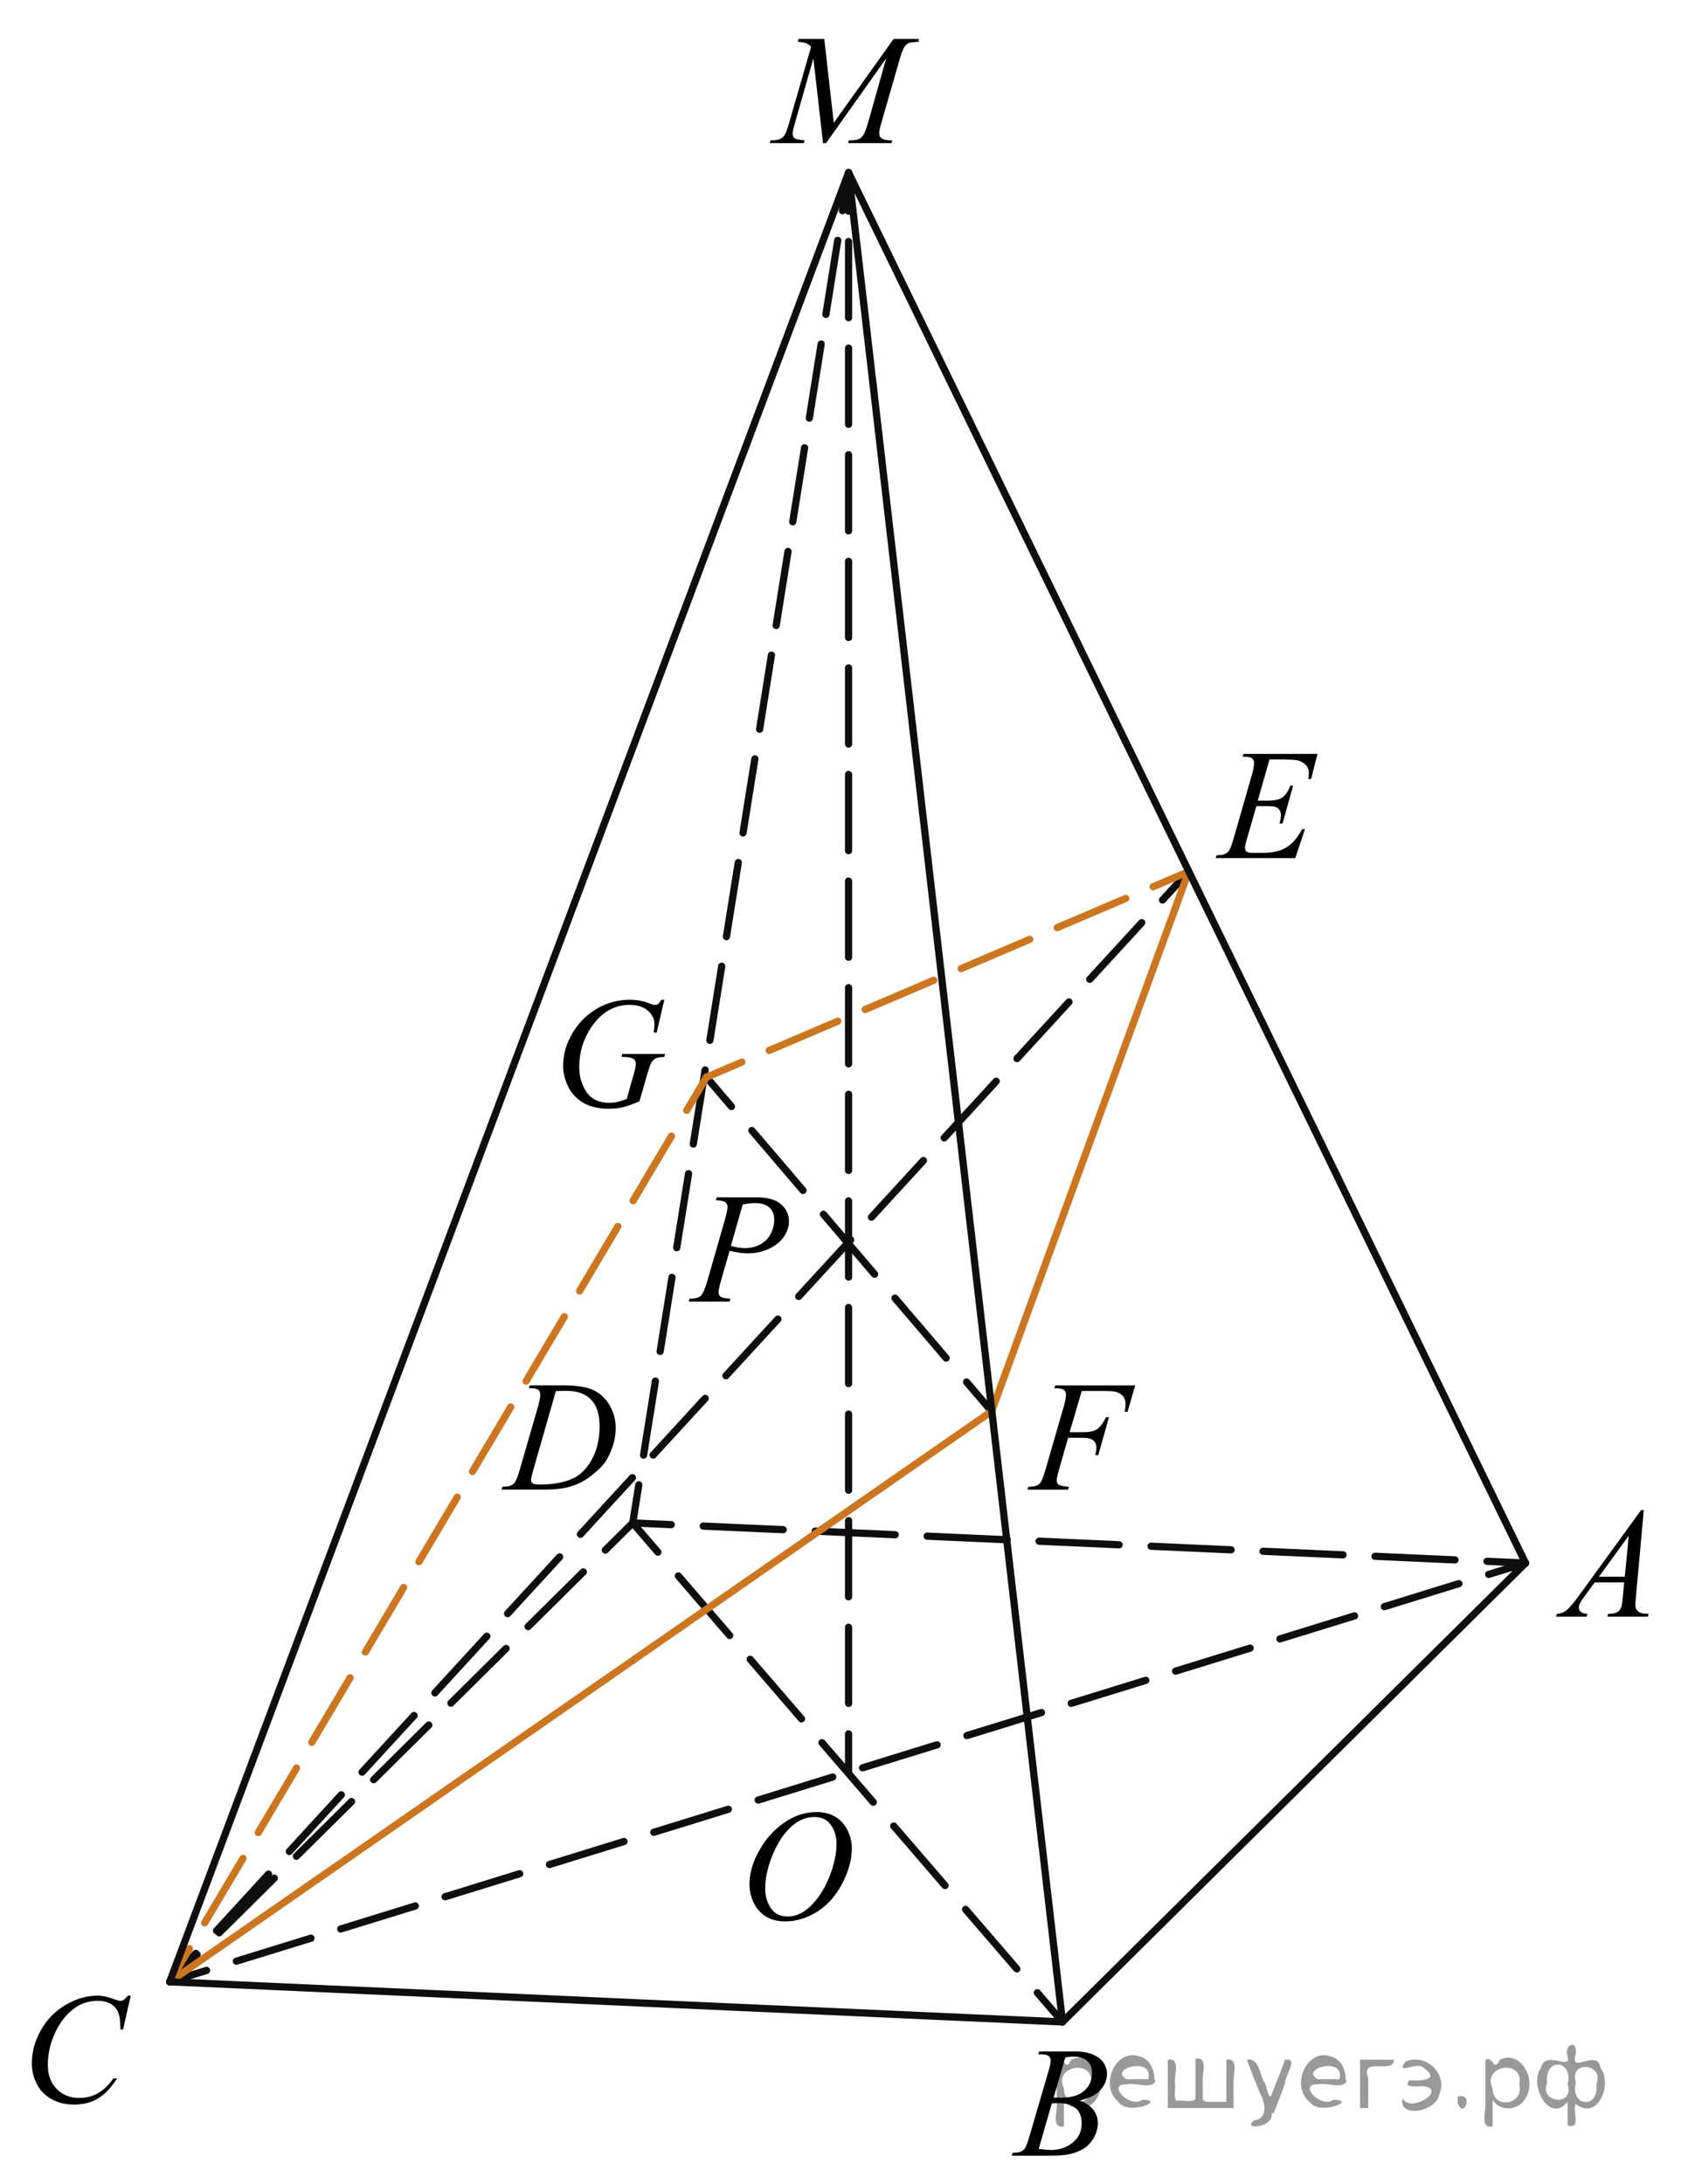 <?xml version="1.0" encoding="utf-8"?>
<!-- Generator: Adobe Illustrator 27.2.0, SVG Export Plug-In . SVG Version: 6.00 Build 0)  -->
<svg version="1.1" id="Слой_1" xmlns="http://www.w3.org/2000/svg" xmlns:xlink="http://www.w3.org/1999/xlink" x="0px" y="0px"
	 width="163.527px" height="212.417px" viewBox="0 0 163.527 212.417" enable-background="new 0 0 163.527 212.417"
	 xml:space="preserve">
<g>
	<g>
		
			<line fill="none" stroke="#0D0F0F" stroke-width="0.703" stroke-linecap="round" stroke-linejoin="round" x1="96.463" y1="137.249" x2="94.028" y2="134.397"/>
		
			<line fill="none" stroke="#0D0F0F" stroke-width="0.703" stroke-linecap="round" stroke-linejoin="round" stroke-dasharray="7.658,3.063" x1="92.04" y1="132.067" x2="72.149" y2="108.773"/>
		
			<line fill="none" stroke="#0D0F0F" stroke-width="0.703" stroke-linecap="round" stroke-linejoin="round" x1="71.154" y1="107.608" x2="68.719" y2="104.757"/>
	</g>
</g>
<line fill="none" stroke="#0D0F0F" stroke-width="0.703" stroke-linecap="round" stroke-linejoin="round" stroke-miterlimit="8" x1="103.36" y1="196.628" x2="148.403" y2="152.003"/>
<g>
	<g>
		
			<line fill="none" stroke="#0D0F0F" stroke-width="0.703" stroke-linecap="round" stroke-linejoin="round" x1="16.51" y1="192.726" x2="19.174" y2="190.086"/>
		
			<line fill="none" stroke="#0D0F0F" stroke-width="0.703" stroke-linecap="round" stroke-linejoin="round" stroke-dasharray="7.555,3.022" x1="21.32" y1="187.96" x2="57.815" y2="151.804"/>
		
			<line fill="none" stroke="#0D0F0F" stroke-width="0.703" stroke-linecap="round" stroke-linejoin="round" x1="58.888" y1="150.74" x2="61.552" y2="148.101"/>
	</g>
</g>
<g>
	<g>
		
			<line fill="none" stroke="#0D0F0F" stroke-width="0.703" stroke-linecap="round" stroke-linejoin="round" x1="61.552" y1="148.101" x2="65.298" y2="148.268"/>
		
			<line fill="none" stroke="#0D0F0F" stroke-width="0.703" stroke-linecap="round" stroke-linejoin="round" stroke-dasharray="7.788,3.115" x1="68.41" y1="148.409" x2="143.1" y2="151.765"/>
		
			<line fill="none" stroke="#0D0F0F" stroke-width="0.703" stroke-linecap="round" stroke-linejoin="round" x1="144.657" y1="151.835" x2="148.403" y2="152.003"/>
	</g>
</g>
<g>
	<g>
		
			<line fill="none" stroke="#0D0F0F" stroke-width="0.703" stroke-linecap="round" stroke-linejoin="round" x1="61.552" y1="148.101" x2="64" y2="150.941"/>
		
			<line fill="none" stroke="#0D0F0F" stroke-width="0.703" stroke-linecap="round" stroke-linejoin="round" stroke-dasharray="7.642,3.057" x1="65.995" y1="153.258" x2="99.915" y2="192.629"/>
		
			<line fill="none" stroke="#0D0F0F" stroke-width="0.703" stroke-linecap="round" stroke-linejoin="round" x1="100.913" y1="193.787" x2="103.36" y2="196.628"/>
	</g>
</g>
<g>
	<g>
		
			<line fill="none" stroke="#0D0F0F" stroke-width="0.703" stroke-linecap="round" stroke-linejoin="round" x1="148.403" y1="152.003" x2="144.82" y2="153.109"/>
		
			<line fill="none" stroke="#0D0F0F" stroke-width="0.703" stroke-linecap="round" stroke-linejoin="round" stroke-dasharray="7.589,3.036" x1="141.92" y1="154.005" x2="21.543" y2="191.172"/>
		
			<line fill="none" stroke="#0D0F0F" stroke-width="0.703" stroke-linecap="round" stroke-linejoin="round" x1="20.093" y1="191.619" x2="16.51" y2="192.726"/>
	</g>
</g>
<g>
	<g>
		
			<line fill="none" stroke="#0D0F0F" stroke-width="0.703" stroke-linecap="round" stroke-linejoin="round" x1="82.548" y1="172.364" x2="82.548" y2="168.614"/>
		
			<line fill="none" stroke="#0D0F0F" stroke-width="0.703" stroke-linecap="round" stroke-linejoin="round" stroke-dasharray="7.404,2.962" x1="82.548" y1="165.652" x2="82.548" y2="22.018"/>
		
			<line fill="none" stroke="#0D0F0F" stroke-width="0.703" stroke-linecap="round" stroke-linejoin="round" x1="82.548" y1="20.538" x2="82.548" y2="16.788"/>
	</g>
</g>
<g>
	<g>
		
			<line fill="none" stroke="#0D0F0F" stroke-width="0.703" stroke-linecap="round" stroke-linejoin="round" x1="82.548" y1="16.788" x2="81.956" y2="20.491"/>
		
			<line fill="none" stroke="#0D0F0F" stroke-width="0.703" stroke-linecap="round" stroke-linejoin="round" stroke-dasharray="7.295,2.918" x1="81.495" y1="23.372" x2="62.374" y2="142.957"/>
		
			<line fill="none" stroke="#0D0F0F" stroke-width="0.703" stroke-linecap="round" stroke-linejoin="round" x1="62.144" y1="144.397" x2="61.552" y2="148.101"/>
	</g>
</g>
<g>
	<g>
		
			<line fill="none" stroke="#0D0F0F" stroke-width="0.703" stroke-linecap="round" stroke-linejoin="round" x1="115.628" y1="84.761" x2="113.091" y2="87.523"/>
		
			<line fill="none" stroke="#0D0F0F" stroke-width="0.703" stroke-linecap="round" stroke-linejoin="round" stroke-dasharray="7.476,2.991" x1="111.069" y1="89.727" x2="20.057" y2="188.861"/>
		
			<line fill="none" stroke="#0D0F0F" stroke-width="0.703" stroke-linecap="round" stroke-linejoin="round" x1="19.046" y1="189.963" x2="16.51" y2="192.726"/>
	</g>
</g>
<line fill="none" stroke="#CC761F" stroke-width="0.703" stroke-linecap="round" stroke-linejoin="round" stroke-miterlimit="8" x1="16.51" y1="192.726" x2="96.463" y2="137.249"/>
<line fill="none" stroke="#CC761F" stroke-width="0.703" stroke-linecap="round" stroke-linejoin="round" stroke-miterlimit="8" x1="115.628" y1="84.761" x2="96.463" y2="137.249"/>
<g>
	<g>
		
			<line fill="none" stroke="#CC761F" stroke-width="0.703" stroke-linecap="round" stroke-linejoin="round" x1="16.51" y1="192.726" x2="18.424" y2="189.501"/>
		
			<line fill="none" stroke="#CC761F" stroke-width="0.703" stroke-linecap="round" stroke-linejoin="round" stroke-dasharray="7.292,2.917" x1="19.913" y1="186.992" x2="66.061" y2="109.235"/>
		
			<line fill="none" stroke="#CC761F" stroke-width="0.703" stroke-linecap="round" stroke-linejoin="round" x1="66.805" y1="107.981" x2="68.719" y2="104.757"/>
	</g>
</g>
<g>
	<g>
		
			<line fill="none" stroke="#CC761F" stroke-width="0.703" stroke-linecap="round" stroke-linejoin="round" x1="115.628" y1="84.761" x2="112.178" y2="86.232"/>
		
			<line fill="none" stroke="#CC761F" stroke-width="0.703" stroke-linecap="round" stroke-linejoin="round" stroke-dasharray="7.249,2.9" x1="109.51" y1="87.369" x2="73.503" y2="102.718"/>
		
			<line fill="none" stroke="#CC761F" stroke-width="0.703" stroke-linecap="round" stroke-linejoin="round" x1="72.169" y1="103.286" x2="68.719" y2="104.757"/>
	</g>
</g>
<g>
	<g>
		<g>
			<g>
				<g>
					<g>
						<g>
							<g>
								<g>
									<g>
										<g>
											<g>
												<g>
													<g>
														<g>
															<g>
																<defs>
																	<rect id="SVGID_1_" x="148.402" y="143.302" width="15.125" height="16.694"/>
																</defs>
																<clipPath id="SVGID_00000153665355868969060970000007255751903406519993_">
																	<use xlink:href="#SVGID_1_"  overflow="visible"/>
																</clipPath>
																<g clip-path="url(#SVGID_00000153665355868969060970000007255751903406519993_)">
																	<g enable-background="new    ">
																		<path d="M159.906,146.85l-0.761,8.431c-0.039,0.394-0.059,0.652-0.059,0.777
																			c0,0.199,0.036,0.351,0.11,0.456c0.094,0.144,0.221,0.251,0.381,0.321
																			c0.159,0.069,0.429,0.104,0.809,0.104l-0.081,0.276h-3.944l0.081-0.276h0.17
																			c0.32,0,0.581-0.07,0.783-0.209c0.143-0.095,0.253-0.252,0.332-0.472
																			c0.055-0.154,0.105-0.518,0.155-1.091l0.118-1.285h-2.866l-1.019,1.397
																			c-0.231,0.314-0.377,0.539-0.435,0.676c-0.06,0.138-0.089,0.266-0.089,0.386
																			c0,0.159,0.064,0.296,0.191,0.41c0.129,0.115,0.34,0.178,0.636,0.188l-0.081,0.276h-2.962
																			l0.081-0.276c0.364-0.015,0.685-0.139,0.964-0.37s0.693-0.727,1.244-1.483l5.982-8.236
																			L159.906,146.85L159.906,146.85L159.906,146.85z M158.444,149.339l-2.903,3.999h2.519
																			L158.444,149.339z"/>
																	</g>
																</g>
															</g>
														</g>
													</g>
												</g>
											</g>
										</g>
									</g>
								</g>
							</g>
						</g>
					</g>
				</g>
			</g>
		</g>
	</g>
</g>
<g>
	<g>
		<g>
			<g>
				<g>
					<g>
						<g>
							<g>
								<g>
									<g>
										<g>
											<g>
												<g>
													<g>
														<g>
															<g>
																<g>
																	<defs>
																		
																			<rect id="SVGID_00000116197237105688577110000015356085862812574339_" x="95.798" y="195.721" width="15.124" height="16.695"/>
																	</defs>
																	<clipPath id="SVGID_00000075885633684652949540000001768725082677808792_">
																		<use xlink:href="#SVGID_00000116197237105688577110000015356085862812574339_"  overflow="visible"/>
																	</clipPath>
																	<g clip-path="url(#SVGID_00000075885633684652949540000001768725082677808792_)">
																		<g enable-background="new    ">
																			<path d="M100.999,199.776l0.103-0.277h3.574c0.601,0,1.136,0.095,1.606,0.284
																				c0.47,0.19,0.822,0.454,1.056,0.793c0.234,0.339,0.351,0.697,0.351,1.076
																				c0,0.583-0.208,1.109-0.624,1.58s-1.094,0.818-2.034,1.042c0.606,0.231,1.051,0.534,1.337,0.912
																				c0.285,0.379,0.428,0.795,0.428,1.248c0,0.504-0.128,0.984-0.384,1.442
																				c-0.256,0.459-0.585,0.815-0.985,1.069c-0.401,0.254-0.886,0.44-1.451,0.56
																				c-0.404,0.085-1.034,0.127-1.891,0.127h-3.671l0.097-0.276c0.384-0.01,0.644-0.048,0.782-0.112
																				c0.197-0.085,0.337-0.196,0.421-0.336c0.118-0.19,0.276-0.623,0.473-1.301l1.795-6.136
																				c0.152-0.519,0.229-0.882,0.229-1.091c0-0.185-0.067-0.33-0.203-0.438
																				c-0.135-0.107-0.393-0.161-0.771-0.161C101.152,199.783,101.073,199.781,100.999,199.776z
																				 M101.043,208.977c0.532,0.069,0.948,0.104,1.248,0.104c0.769,0,1.449-0.234,2.042-0.703
																				c0.594-0.468,0.891-1.103,0.891-1.905c0-0.613-0.184-1.092-0.551-1.435
																				c-0.366-0.344-0.959-0.516-1.775-0.516c-0.158,0-0.35,0.008-0.576,0.022L101.043,208.977z
																				 M102.498,203.983c0.32,0.01,0.552,0.016,0.694,0.016c1.024,0,1.786-0.227,2.286-0.677
																				c0.499-0.451,0.749-1.015,0.749-1.692c0-0.514-0.152-0.913-0.458-1.2
																				c-0.305-0.286-0.792-0.43-1.462-0.43c-0.178,0-0.403,0.03-0.68,0.09L102.498,203.983z"/>
																		</g>
																	</g>
																</g>
															</g>
														</g>
													</g>
												</g>
											</g>
										</g>
									</g>
								</g>
							</g>
						</g>
					</g>
				</g>
			</g>
		</g>
	</g>
</g>
<g>
	<g>
		<g>
			<g>
				<g>
					<g>
						<g>
							<g>
								<g>
									<g>
										<g>
											<g>
												<g>
													<g>
														<g>
															<g>
																<g>
																	<defs>
																		
																			<rect id="SVGID_00000156589803086215113190000011364679122788472238_" y="190.517" width="16.51" height="18.079"/>
																	</defs>
																	<clipPath id="SVGID_00000161592445836246869630000004830287384762216106_">
																		<use xlink:href="#SVGID_00000156589803086215113190000011364679122788472238_"  overflow="visible"/>
																	</clipPath>
																	<g clip-path="url(#SVGID_00000161592445836246869630000004830287384762216106_)">
																		<g enable-background="new    ">
																			<path d="M12.721,194.072l-0.747,3.279H11.709l-0.03-0.821c-0.025-0.299-0.081-0.565-0.17-0.8
																				c-0.089-0.233-0.222-0.436-0.399-0.608s-0.401-0.307-0.672-0.403
																				c-0.271-0.097-0.571-0.145-0.901-0.145c-0.882,0-1.653,0.244-2.312,0.731
																				c-0.842,0.623-1.502,1.502-1.98,2.637c-0.394,0.936-0.591,1.886-0.591,2.847
																				c0,0.981,0.283,1.764,0.85,2.349c0.566,0.585,1.303,0.878,2.209,0.878
																				c0.685,0,1.294-0.154,1.829-0.464c0.535-0.309,1.031-0.784,1.489-1.426h0.348
																				c-0.542,0.871-1.143,1.512-1.803,1.923c-0.66,0.411-1.451,0.616-2.372,0.616
																				c-0.817,0-1.542-0.173-2.172-0.519c-0.631-0.347-1.111-0.833-1.441-1.461
																				c-0.33-0.627-0.495-1.302-0.495-2.023c0-1.105,0.293-2.182,0.879-3.228
																				c0.586-1.046,1.39-1.867,2.412-2.465c1.022-0.598,2.053-0.896,3.092-0.896
																				c0.488,0,1.034,0.117,1.64,0.352c0.266,0.1,0.458,0.149,0.576,0.149s0.222-0.025,0.31-0.075
																				c0.088-0.05,0.236-0.191,0.443-0.426L12.721,194.072L12.721,194.072z"/>
																		</g>
																	</g>
																</g>
															</g>
														</g>
													</g>
												</g>
											</g>
										</g>
									</g>
								</g>
							</g>
						</g>
					</g>
				</g>
			</g>
		</g>
	</g>
</g>
<g>
	<g>
		<g>
			<g>
				<g>
					<g>
						<g>
							<g>
								<g>
									<g>
										<g>
											<g>
												<g>
													<g>
														<g>
															<g>
																<g>
																	<defs>
																		
																			<rect id="SVGID_00000088838802051299971810000018294518842991651512_" x="46.269" y="130.945" width="16.507" height="16.699"/>
																	</defs>
																	<clipPath id="SVGID_00000065051542960002661090000004927576192448360115_">
																		<use xlink:href="#SVGID_00000088838802051299971810000018294518842991651512_"  overflow="visible"/>
																	</clipPath>
																	<g clip-path="url(#SVGID_00000065051542960002661090000004927576192448360115_)">
																		<g enable-background="new    ">
																			<path d="M51.45,134.999l0.089-0.276h3.199c1.355,0,2.358,0.157,3.011,0.471
																				c0.652,0.315,1.173,0.809,1.562,1.483c0.389,0.676,0.584,1.399,0.584,2.172
																				c0,0.662-0.112,1.307-0.336,1.932c-0.224,0.626-0.478,1.126-0.761,1.502
																				c-0.283,0.377-0.718,0.792-1.304,1.245c-0.586,0.453-1.222,0.788-1.906,1.005
																				s-1.539,0.325-2.563,0.325h-4.241l0.096-0.276c0.389-0.01,0.65-0.045,0.783-0.104
																				c0.197-0.085,0.342-0.199,0.435-0.344c0.143-0.21,0.303-0.631,0.48-1.264l1.773-6.129
																				c0.138-0.483,0.207-0.861,0.207-1.136c0-0.194-0.064-0.344-0.192-0.448
																				c-0.128-0.104-0.379-0.157-0.753-0.157H51.45z M54.073,135.284l-2.172,7.586
																				c-0.163,0.568-0.244,0.92-0.244,1.054c0,0.08,0.026,0.157,0.078,0.232
																				c0.052,0.074,0.122,0.124,0.21,0.149c0.128,0.045,0.335,0.067,0.621,0.067
																				c0.773,0,1.491-0.081,2.153-0.243c0.663-0.162,1.206-0.402,1.629-0.722
																				c0.601-0.463,1.081-1.101,1.44-1.913s0.54-1.736,0.54-2.772c0-1.171-0.276-2.042-0.828-2.612
																				c-0.552-0.571-1.357-0.856-2.416-0.856C54.824,135.253,54.487,135.264,54.073,135.284z"/>
																		</g>
																	</g>
																</g>
															</g>
														</g>
													</g>
												</g>
											</g>
										</g>
									</g>
								</g>
							</g>
						</g>
					</g>
				</g>
			</g>
		</g>
	</g>
</g>
<g>
	<g>
		<g>
			<g>
				<g>
					<g>
						<g>
							<g>
								<g>
									<g>
										<g>
											<g>
												<g>
													<g>
														<g>
															<g>
																<g>
																	<defs>
																		
																			<rect id="SVGID_00000155847245556264189810000015808772601815152565_" x="115.628" y="69.535" width="15.125" height="16.697"/>
																	</defs>
																	<clipPath id="SVGID_00000169534689765372543050000004837878399289162891_">
																		<use xlink:href="#SVGID_00000155847245556264189810000015808772601815152565_"  overflow="visible"/>
																	</clipPath>
																	<g clip-path="url(#SVGID_00000169534689765372543050000004837878399289162891_)">
																		<g enable-background="new    ">
																			<path d="M123.496,73.859l-1.145,4.006h0.938c0.669,0,1.154-0.103,1.455-0.31
																				c0.3-0.206,0.559-0.589,0.776-1.147h0.273l-1.026,3.678h-0.295
																				c0.088-0.309,0.133-0.573,0.133-0.792c0-0.215-0.043-0.387-0.129-0.516
																				c-0.086-0.13-0.204-0.226-0.354-0.288c-0.15-0.062-0.466-0.094-0.949-0.094h-0.953
																				l-0.967,3.356c-0.094,0.323-0.141,0.57-0.141,0.739c0,0.13,0.061,0.244,0.185,0.344
																				c0.084,0.07,0.293,0.105,0.628,0.105h0.886c0.96,0,1.729-0.172,2.308-0.516
																				c0.579-0.345,1.097-0.942,1.555-1.794h0.273l-0.945,2.817h-7.74l0.096-0.276
																				c0.384-0.01,0.643-0.045,0.775-0.104c0.197-0.09,0.34-0.204,0.428-0.344
																				c0.133-0.205,0.29-0.633,0.473-1.286l1.758-6.113c0.138-0.493,0.206-0.87,0.206-1.128
																				c0-0.19-0.065-0.338-0.196-0.445s-0.385-0.161-0.764-0.161h-0.155l0.089-0.277h7.193
																				l-0.62,2.444h-0.273c0.034-0.23,0.052-0.421,0.052-0.576c0-0.264-0.064-0.486-0.192-0.665
																				c-0.168-0.23-0.411-0.404-0.731-0.523c-0.236-0.089-0.78-0.134-1.632-0.134L123.496,73.859
																				L123.496,73.859z"/>
																		</g>
																	</g>
																</g>
															</g>
														</g>
													</g>
												</g>
											</g>
										</g>
									</g>
								</g>
							</g>
						</g>
					</g>
				</g>
			</g>
		</g>
	</g>
</g>
<g>
	<g>
		<g>
			<g>
				<g>
					<g>
						<g>
							<g>
								<g>
									<g>
										<g>
											<g>
												<g>
													<g>
														<g>
															<g>
																<g>
																	<defs>
																		
																			<rect id="SVGID_00000181050969859339159940000009215432004934272181_" x="97.335" y="130.946" width="16.507" height="16.697"/>
																	</defs>
																	<clipPath id="SVGID_00000054971034634488960340000017356412164540778128_">
																		<use xlink:href="#SVGID_00000181050969859339159940000009215432004934272181_"  overflow="visible"/>
																	</clipPath>
																	<g clip-path="url(#SVGID_00000054971034634488960340000017356412164540778128_)">
																		<g enable-background="new    ">
																			<path d="M105.234,135.268l-1.182,4.014h1.315c0.592,0,1.033-0.092,1.326-0.276
																				c0.293-0.185,0.595-0.578,0.905-1.182h0.281l-1.042,3.692h-0.296
																				c0.074-0.299,0.111-0.545,0.111-0.739c0-0.304-0.1-0.54-0.3-0.707
																				c-0.199-0.166-0.572-0.25-1.119-0.25h-1.33l-0.871,3.057c-0.158,0.543-0.236,0.904-0.236,1.084
																				c0,0.185,0.067,0.326,0.203,0.426c0.135,0.1,0.467,0.167,0.993,0.202l-0.089,0.276h-3.96
																				l0.097-0.276c0.384-0.01,0.64-0.045,0.769-0.104c0.196-0.085,0.342-0.199,0.435-0.344
																				c0.133-0.205,0.29-0.626,0.473-1.264l1.766-6.106c0.143-0.493,0.215-0.879,0.215-1.158
																				c0-0.13-0.032-0.241-0.097-0.333c-0.064-0.092-0.158-0.161-0.284-0.206
																				c-0.126-0.044-0.376-0.067-0.75-0.067l0.089-0.277h7.772l-0.739,2.564h-0.28
																				c0.054-0.31,0.081-0.564,0.081-0.763c0-0.329-0.09-0.589-0.27-0.781
																				c-0.181-0.192-0.41-0.328-0.691-0.407c-0.196-0.05-0.638-0.075-1.322-0.075h-1.973
																				C105.234,135.268,105.234,135.268,105.234,135.268z"/>
																		</g>
																	</g>
																</g>
															</g>
														</g>
													</g>
												</g>
											</g>
										</g>
									</g>
								</g>
							</g>
						</g>
					</g>
				</g>
			</g>
		</g>
	</g>
</g>
<g>
	<g>
		<g>
			<g>
				<g>
					<g>
						<g>
							<g>
								<g>
									<g>
										<g>
											<g>
												<g>
													<g>
														<g>
															<g>
																<g>
																	<defs>
																		
																			<rect id="SVGID_00000134221353967417976680000013517989701933670059_" x="51.682" y="93.677" width="16.506" height="18.081"/>
																	</defs>
																	<clipPath id="SVGID_00000176038327743088979760000004826101585811823493_">
																		<use xlink:href="#SVGID_00000134221353967417976680000013517989701933670059_"  overflow="visible"/>
																	</clipPath>
																	<g clip-path="url(#SVGID_00000176038327743088979760000004826101585811823493_)">
																		<g enable-background="new    ">
																			<path d="M64.626,97.224l-0.746,3.189H63.599c0.044-0.374,0.066-0.65,0.066-0.829
																				c0-0.488-0.213-0.92-0.639-1.296c-0.426-0.376-1.014-0.565-1.762-0.565
																				c-1.532,0-2.783,0.728-3.753,2.182c-0.773,1.149-1.16,2.437-1.16,3.861
																				c0,0.946,0.239,1.763,0.716,2.449c0.478,0.688,1.214,1.031,2.209,1.031
																				c0.246,0,0.479-0.022,0.698-0.067c0.219-0.045,0.55-0.144,0.994-0.299l0.731-2.606
																				c0.103-0.358,0.155-0.645,0.155-0.859c0-0.179-0.065-0.316-0.192-0.41
																				c-0.206-0.144-0.542-0.217-1.005-0.217h-0.206l0.081-0.292h4.167l-0.074,0.292
																				c-0.379,0.005-0.655,0.05-0.828,0.134c-0.172,0.085-0.32,0.23-0.443,0.434
																				c-0.084,0.135-0.219,0.525-0.406,1.173l-0.739,2.562c-0.675,0.294-1.219,0.489-1.633,0.587
																				c-0.414,0.097-0.85,0.145-1.308,0.145c-1.054,0-1.909-0.201-2.564-0.602
																				c-0.655-0.4-1.139-0.931-1.452-1.591c-0.313-0.66-0.469-1.315-0.469-1.968
																				c0-0.877,0.182-1.71,0.546-2.499c0.365-0.789,0.819-1.456,1.363-2.001
																				c0.544-0.546,1.137-0.975,1.777-1.289c0.882-0.433,1.808-0.649,2.778-0.649
																				c0.714,0,1.359,0.119,1.935,0.358c0.231,0.095,0.401,0.142,0.51,0.142
																				c0.123,0,0.228-0.028,0.314-0.086c0.086-0.057,0.198-0.195,0.336-0.414h0.281
																				C64.626,97.224,64.626,97.224,64.626,97.224z"/>
																		</g>
																	</g>
																</g>
															</g>
														</g>
													</g>
												</g>
											</g>
										</g>
									</g>
								</g>
							</g>
						</g>
					</g>
				</g>
			</g>
		</g>
	</g>
</g>
<g>
	<g>
		<g>
			<g>
				<g>
					<g>
						<g>
							<g>
								<g>
									<g>
										<g>
											<g>
												<g>
													<g>
														<g>
															<g>
																<g>
																	<defs>
																		
																			<rect id="SVGID_00000175291098384969210660000000878241415681381284_" x="64.372" y="112.659" width="15.125" height="16.688"/>
																	</defs>
																	<clipPath id="SVGID_00000173120952165125083250000004377375507867383739_">
																		<use xlink:href="#SVGID_00000175291098384969210660000000878241415681381284_"  overflow="visible"/>
																	</clipPath>
																	<g clip-path="url(#SVGID_00000173120952165125083250000004377375507867383739_)">
																		<g enable-background="new    ">
																			<path d="M69.719,116.439h3.944c1.034,0,1.807,0.226,2.319,0.677s0.768,1,0.768,1.647
																				c0,0.514-0.163,1.012-0.487,1.495c-0.325,0.483-0.808,0.876-1.448,1.177
																				c-0.64,0.302-1.332,0.452-2.075,0.452c-0.463,0-1.051-0.084-1.765-0.254l-0.798,2.766
																				c-0.187,0.657-0.281,1.091-0.281,1.301c0,0.159,0.066,0.291,0.2,0.396
																				c0.133,0.104,0.45,0.172,0.953,0.202l-0.074,0.276h-3.981l0.081-0.276
																				c0.522,0,0.885-0.091,1.089-0.273c0.205-0.182,0.425-0.684,0.661-1.506l1.654-5.769
																				c0.197-0.692,0.295-1.156,0.295-1.39c0-0.175-0.07-0.319-0.21-0.434
																				c-0.14-0.115-0.449-0.185-0.927-0.21L69.719,116.439z M71.1,121.163
																				c0.556,0.144,1.004,0.217,1.344,0.217c0.537,0,1.025-0.112,1.466-0.336
																				c0.441-0.225,0.786-0.56,1.034-1.01c0.248-0.448,0.373-0.914,0.373-1.397
																				c0-0.503-0.153-0.901-0.458-1.195s-0.768-0.441-1.389-0.441c-0.335,0-0.741,0.043-1.219,0.127
																				L71.1,121.163z"/>
																		</g>
																	</g>
																</g>
															</g>
														</g>
													</g>
												</g>
											</g>
										</g>
									</g>
								</g>
							</g>
						</g>
					</g>
				</g>
			</g>
		</g>
	</g>
</g>
<g>
	<g>
		<g>
			<g>
				<g>
					<g>
						<g>
							<g>
								<g>
									<g>
										<g>
											<g>
												<g>
													<g>
														<g>
															<g>
																<g>
																	<g>
																		<defs>
																			
																				<rect id="SVGID_00000122716106439659545260000015562821511995604375_" x="69.936" y="172.661" width="16.511" height="18.146"/>
																		</defs>
																		<clipPath id="SVGID_00000168820248894561035000000003774929920802797718_">
																			<use xlink:href="#SVGID_00000122716106439659545260000015562821511995604375_"  overflow="visible"/>
																		</clipPath>
																		<g clip-path="url(#SVGID_00000168820248894561035000000003774929920802797718_)">
																			<g enable-background="new    ">
																				<path d="M79.461,176.22c0.665,0,1.253,0.146,1.766,0.439c0.512,0.293,0.914,0.725,1.205,1.297
																					c0.29,0.572,0.435,1.166,0.435,1.781c0,1.09-0.311,2.233-0.935,3.43
																					c-0.623,1.197-1.437,2.111-2.441,2.741c-1.005,0.63-2.044,0.944-3.118,0.944
																					c-0.773,0-1.419-0.174-1.939-0.521c-0.52-0.347-0.904-0.806-1.153-1.375
																					c-0.248-0.57-0.373-1.122-0.373-1.657c0-0.95,0.225-1.889,0.676-2.815
																					c0.451-0.928,0.989-1.702,1.615-2.324c0.625-0.623,1.292-1.102,2.002-1.437
																					C77.91,176.388,78.663,176.22,79.461,176.22z M79.21,176.7c-0.493,0-0.974,0.124-1.444,0.371
																					c-0.471,0.248-0.938,0.652-1.4,1.215c-0.463,0.562-0.879,1.299-1.248,2.209
																					c-0.453,1.119-0.68,2.177-0.68,3.171c0,0.71,0.18,1.338,0.54,1.886
																					c0.359,0.547,0.911,0.821,1.655,0.821c0.448,0,0.888-0.113,1.319-0.338
																					c0.431-0.225,0.88-0.609,1.348-1.154c0.586-0.685,1.079-1.559,1.478-2.62
																					c0.399-1.062,0.599-2.054,0.599-2.974c0-0.68-0.18-1.28-0.54-1.803
																					C80.475,176.961,79.933,176.7,79.21,176.7z"/>
																			</g>
																		</g>
																	</g>
																</g>
															</g>
														</g>
													</g>
												</g>
											</g>
										</g>
									</g>
								</g>
							</g>
						</g>
					</g>
				</g>
			</g>
		</g>
	</g>
</g>
<g>
	<g>
		<g>
			<g>
				<g>
					<g>
						<g>
							<g>
								<g>
									<g>
										<g>
											<defs>
												<rect id="SVGID_00000010997421543077513740000006206508271685201537_" x="72.63" width="20.65" height="16.697"/>
											</defs>
											<clipPath id="SVGID_00000045593164014275466970000016556505532008295583_">
												<use xlink:href="#SVGID_00000010997421543077513740000006206508271685201537_"  overflow="visible"/>
											</clipPath>
											<g clip-path="url(#SVGID_00000045593164014275466970000016556505532008295583_)">
												<g enable-background="new    ">
													<path d="M80.184,3.787l0.924,8.162l5.819-8.162h2.447v0.277c-0.532,0.035-0.846,0.07-0.939,0.104
														c-0.163,0.065-0.312,0.194-0.448,0.389c-0.135,0.194-0.282,0.568-0.44,1.121l-1.856,6.427
														c-0.108,0.374-0.162,0.668-0.162,0.882c0,0.194,0.066,0.342,0.199,0.441
														c0.188,0.144,0.483,0.217,0.888,0.217h0.178l-0.067,0.276h-4.222l0.074-0.276h0.2
														c0.374,0,0.66-0.055,0.857-0.165c0.153-0.079,0.29-0.23,0.41-0.452
														c0.121-0.222,0.29-0.713,0.507-1.476l1.656-5.875l-5.849,8.244h-0.296l-0.939-8.244l-1.79,6.271
														c-0.153,0.533-0.229,0.892-0.229,1.076c0,0.184,0.066,0.325,0.2,0.422
														c0.133,0.098,0.456,0.163,0.968,0.198l-0.081,0.276h-3.306l0.082-0.276h0.2
														c0.488,0,0.84-0.125,1.057-0.374c0.158-0.18,0.323-0.567,0.496-1.166L78.904,4.55
														c-0.163-0.169-0.318-0.284-0.466-0.344c-0.148-0.06-0.422-0.107-0.821-0.142l0.074-0.277
														C77.692,3.787,80.184,3.787,80.184,3.787z"/>
												</g>
											</g>
										</g>
									</g>
								</g>
							</g>
						</g>
					</g>
				</g>
			</g>
		</g>
	</g>
</g>
<line fill="none" stroke="#0D0F0F" stroke-width="0.703" stroke-linecap="round" stroke-linejoin="round" stroke-miterlimit="8" x1="16.51" y1="192.726" x2="103.36" y2="196.628"/>
<line fill="none" stroke="#0D0F0F" stroke-width="0.703" stroke-linecap="round" stroke-linejoin="round" stroke-miterlimit="8" x1="82.548" y1="16.788" x2="16.51" y2="192.726"/>
<line fill="none" stroke="#0D0F0F" stroke-width="0.703" stroke-linecap="round" stroke-linejoin="round" stroke-miterlimit="8" x1="82.548" y1="16.788" x2="148.403" y2="152.003"/>
<line fill="none" stroke="#0D0F0F" stroke-width="0.703" stroke-linecap="round" stroke-linejoin="round" stroke-miterlimit="8" x1="103.36" y1="196.628" x2="82.548" y2="16.788"/>
<g style="stroke:none;fill:#000;fill-opacity:0.4" > <path d="m 103.5,204.3 c 0,0.8 0,1.6 0,2.5 -1.3,0.2 -0.6,-1.5 -0.7,-2.3 0,-1.4 0,-2.8 0,-4.2 0.8,-0.4 0.8,1.3 1.4,0.0 2.2,-1.0 3.7,2.2 2.4,3.9 -0.6,1.0 -2.4,1.2 -3.1,0.0 z m 2.6,-1.6 c 0.5,-2.5 -3.7,-1.9 -2.6,0.4 0.0,2.1 3.1,1.6 2.6,-0.4 z" /> <path d="m 112.4,202.4 c -0.4,0.8 -1.9,0.1 -2.8,0.3 -2.0,-0.1 0.3,2.4 1.5,1.5 2.5,0.0 -1.4,1.6 -2.3,0.2 -1.9,-1.5 -0.3,-5.3 2.1,-4.4 0.9,0.2 1.4,1.2 1.4,2.2 z m -0.7,-0.2 c 0.6,-2.3 -4.0,-1.0 -2.1,0.0 0.7,0 1.4,-0.0 2.1,-0.0 z" /> <path d="m 117.3,204.4 c 0.6,0 1.3,0 2.0,0 0,-1.3 0,-2.7 0,-4.1 1.3,-0.2 0.6,1.5 0.7,2.3 0,0.8 0,1.6 0,2.4 -2.1,0 -4.2,0 -6.4,0 0,-1.5 0,-3.1 0,-4.7 1.3,-0.2 0.6,1.5 0.7,2.3 0.1,0.5 -0.2,1.6 0.2,1.7 0.5,-0.1 1.6,0.2 1.8,-0.2 0,-1.3 0,-2.6 0,-3.9 1.3,-0.2 0.6,1.5 0.7,2.3 0,0.5 0,1.1 0,1.7 z" /> <path d="m 123.7,205.5 c 0.3,1.4 -3.0,1.7 -1.7,0.7 1.5,-0.2 1.0,-1.9 0.5,-2.8 -0.4,-1.0 -0.8,-2.0 -1.2,-3.1 1.2,-0.2 1.2,1.4 1.7,2.2 0.2,0.2 0.4,1.9 0.7,1.2 0.4,-1.1 0.9,-2.2 1.3,-3.4 1.4,-0.2 0.0,1.5 -0.0,2.3 -0.3,0.9 -0.7,1.9 -1.1,2.9 z" /> <path d="m 131.0,202.4 c -0.4,0.8 -1.9,0.1 -2.8,0.3 -2.0,-0.1 0.3,2.4 1.5,1.5 2.5,0.0 -1.4,1.6 -2.3,0.2 -1.9,-1.5 -0.3,-5.3 2.1,-4.4 0.9,0.2 1.4,1.2 1.4,2.2 z m -0.7,-0.2 c 0.6,-2.3 -4.0,-1.0 -2.1,0.0 0.7,0 1.4,-0.0 2.1,-0.0 z" /> <path d="m 132.3,205.0 c 0,-1.5 0,-3.1 0,-4.7 1.1,0 2.2,0 3.3,0 0.0,1.5 -3.3,-0.4 -2.5,1.8 0,0.9 0,1.9 0,2.9 -0.2,0 -0.5,0 -0.7,0 z" /> <path d="m 136.5,204.1 c 0.7,1.4 4.2,-0.8 2.1,-1.2 -0.5,-0.1 -2.2,0.3 -1.5,-0.6 1.0,0.1 3.1,0.0 1.4,-1.2 -0.6,-0.7 -2.8,0.8 -1.8,-0.6 2.0,-0.9 4.2,1.2 3.3,3.2 -0.2,1.5 -3.5,2.3 -3.6,0.7 l 0,-0.1 0,-0.0 0,0 z" /> <path d="m 141.8,203.9 c 1.6,-0.5 0.6,2.3 -0.0,0.6 -0.0,-0.2 0.0,-0.4 0.0,-0.6 z" /> <path d="m 145.2,204.3 c 0,0.8 0,1.6 0,2.5 -1.3,0.2 -0.6,-1.5 -0.7,-2.3 0,-1.4 0,-2.8 0,-4.2 0.8,-0.4 0.8,1.3 1.4,0.0 2.2,-1.0 3.7,2.2 2.4,3.9 -0.6,1.0 -2.4,1.2 -3.1,0.0 z m 2.6,-1.6 c 0.5,-2.5 -3.7,-1.9 -2.6,0.4 0.0,2.1 3.1,1.6 2.6,-0.4 z" /> <path d="m 150.5,202.6 c -0.8,1.9 2.7,2.3 2.0,0.1 0.6,-2.4 -2.3,-2.7 -2.0,-0.1 z m 2.0,4.2 c 0,-0.8 0,-1.6 0,-2.4 -1.8,2.2 -3.8,-1.7 -2.6,-3.3 0.4,-1.8 3.0,0.3 2.6,-1.1 -0.4,-1.1 0.9,-1.8 0.8,-0.3 -0.7,2.2 2.1,-0.6 2.4,1.4 1.2,1.6 -0.3,5.2 -2.4,3.5 -0.4,0.6 0.6,2.5 -0.8,2.1 z m 2.8,-4.2 c 0.8,-1.9 -2.7,-2.3 -2.0,-0.1 -0.6,2.4 2.3,2.7 2.0,0.1 z" /> </g></svg>

<!--File created and owned by https://sdamgia.ru. Copying is prohibited. All rights reserved.-->
